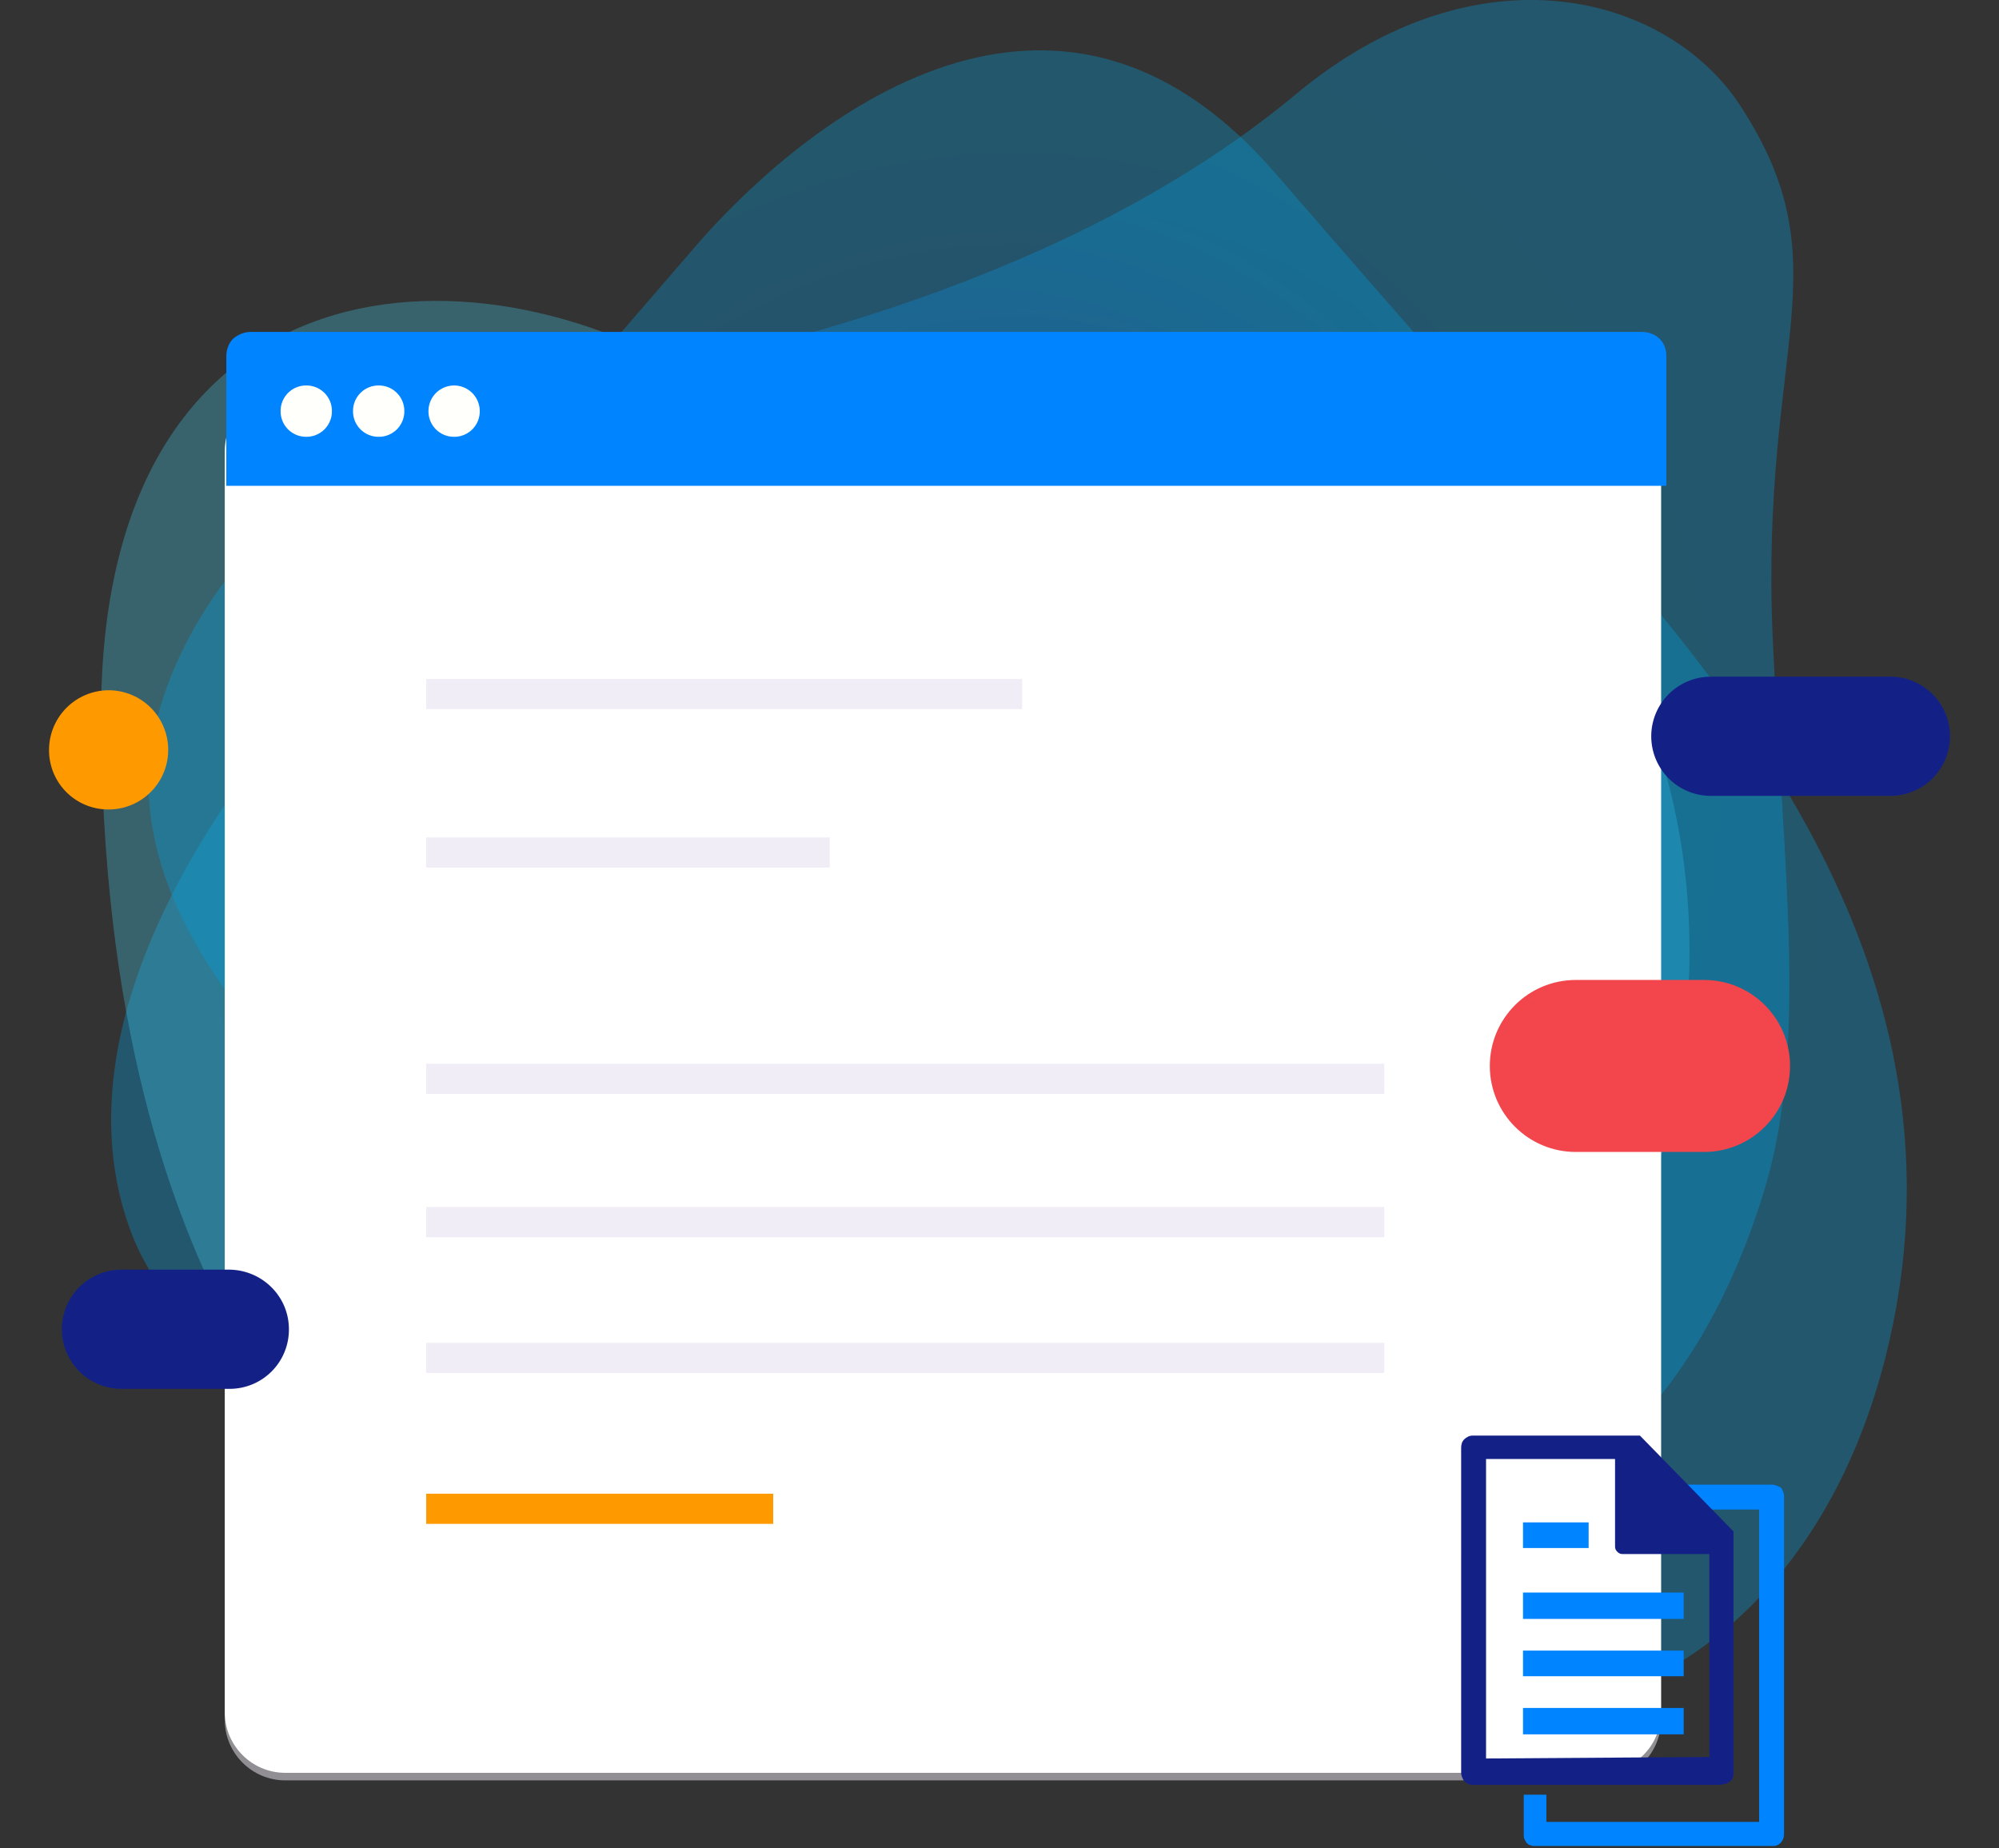 <svg xmlns="http://www.w3.org/2000/svg" xmlns:xlink="http://www.w3.org/1999/xlink" viewBox="0 0 265 245"><rect x="0" y="0" width="265" height="245" fill="#333333" stroke="none"/><radialGradient id="a" cx="-121.385" cy="377.882" r="1" gradientTransform="matrix(112.079 0 0 -118.945 13739.247 45064.188)" gradientUnits="userSpaceOnUse"><stop offset="0" stop-color="#5902c2"/><stop offset=".11" stop-color="#4428ca"/><stop offset=".23" stop-color="#2f4dd1"/><stop offset=".36" stop-color="#1e6cd7"/><stop offset=".5" stop-color="#1184dc"/><stop offset=".64" stop-color="#0795df"/><stop offset=".8" stop-color="#029fe1"/><stop offset="1" stop-color="#00a2e2"/></radialGradient><path d="M208.1 67.2s-6.8-7-39.1-44.3-68.5 0-77.1 10.1L42.6 90.1c-24.4 28-32.7 53.5-25.2 73.3s34.7 29.1 61.3 21.9c29.1-7.9 56.1-9.1 78.6 20.2 28.5 36.9 79.4 26.3 92.6-25.4s-22.2-90-41.8-112.9z" opacity=".33" fill="url(#a)"/><path d="M220.7 102.1c-9-31.7-36.2-46.6-60.3-37.5-15.3 5.8-34.9 8-64.4-12.3C64.2 30.6 13.3 33 13.4 94.9c.2 78.7 33.9 107.6 53.9 121 42.8 28.7 102.7 14 127.4-15 24.2-28.5 35.3-66.1 26-98.8z" opacity=".33" fill="#45c6e4"/><radialGradient id="b" cx="-121.301" cy="377.786" r="1" gradientTransform="matrix(104.301 0 0 -109.595 12781.18 41507.816)" gradientUnits="userSpaceOnUse"><stop offset="0" stop-color="#5902c2"/><stop offset=".11" stop-color="#4428ca"/><stop offset=".23" stop-color="#2f4dd1"/><stop offset=".36" stop-color="#1e6cd7"/><stop offset=".5" stop-color="#1184dc"/><stop offset=".64" stop-color="#0795df"/><stop offset=".8" stop-color="#029fe1"/><stop offset="1" stop-color="#00a2e2"/></radialGradient><path d="M230.7 14C221.1-.7 196-7.6 171.9 12.4 144.8 35 106.5 46.2 72.2 52c-35.3 6-52 33.7-52.5 50.8-.5 18.8 14.5 42.2 59.1 70.9 44.6 28.6 75.6 36.6 102.2 32.9s44-20.4 52.7-48.2c6.1-19.4 2.7-42.8 1.3-73.9-1.7-38.9 9.6-49.2-4.3-70.5z" opacity=".33" fill="url(#b)"/><path d="M212.2 52.8H37.8c-4.4 0-8 3.6-8 8V228c0 4.4 3.6 8 8 8h174.4c4.4 0 8-3.6 8-8V60.8c0-4.4-3.6-8-8-8z" opacity=".5" fill="#f1edf6"/><path d="M212.2 51.8H37.8c-4.4 0-8 3.6-8 8V227c0 4.4 3.6 8 8 8h174.4c4.4 0 8-3.6 8-8V59.8c0-4.4-3.6-8-8-8z" fill="#fff"/><path d="M33.2 44h184.5c.8 0 1.7.3 2.3.9s.9 1.4.9 2.3v17.2H30V47.2c0-.8.3-1.7.9-2.3.6-.5 1.4-.9 2.3-.9z" fill="#0084ff"/><g fill="#fffffc"><use xlink:href="#c"/><use xlink:href="#c" x="9.6"/><path d="M60.2 57.9a3.37 3.37 0 0 0 3.4-3.4 3.37 3.37 0 1 0-6.8 0 3.37 3.37 0 0 0 3.4 3.4z"/></g><path d="M250.6 89.7h-23.8a7.9 7.9 0 1 0 0 15.8h23.8a7.9 7.9 0 1 0 0-15.8zM30.3 168.3H16.1a7.9 7.9 0 1 0 0 15.8h14.3a7.85 7.85 0 0 0 7.9-7.9c0-4.4-3.6-7.9-8-7.9z" fill="#132187"/><path d="M6.5 99.4a7.85 7.85 0 0 0 7.9 7.9 7.85 7.85 0 1 0 0-15.8 7.92 7.92 0 0 0-7.9 7.9z" fill="#f90"/><path d="M225.9 129.9h-17c-6.3 0-11.4 5.1-11.4 11.4s5.1 11.4 11.4 11.4h17c6.3 0 11.4-5.1 11.4-11.4s-5.1-11.4-11.4-11.4z" fill="#f2464c"/><path d="M234.9 196.8h-12.3l3.1 3.3h7.5v41.4H205v-3.6h-3v5.3c0 .2 0 .4.1.6s.2.4.3.5.3.3.5.3c.2.1.4.1.6.1h31.6c.4 0 .8-.2 1-.5.3-.3.4-.7.4-1.1v-44.8c0-.4-.2-.8-.4-1.1-.4-.2-.8-.4-1.2-.4zm-33 14.3v3.5h21.3v-3.4l-21.3-.1zm0 7.7v3.4h21.3v-3.4h-21.3zm0 7.6v3.4h21.3v-3.4h-21.3zm0-24.6v3.4h8.7v-3.4h-8.7zm0 28.1h21.3v-3.4h-21.3v3.4zm0-7.7h21.3v-3.4h-21.3v3.4zm0-11.1v3.5h21.3v-3.4l-21.3-.1zm8.7-9.3h-8.7v3.4h8.7v-3.4zm-8.7 28.1h21.3v-3.4h-21.3v3.4zm0-7.7h21.3v-3.4h-21.3v3.4zm0-7.7h21.3v-3.4h-21.3v3.4zm8.7-12.7h-8.7v3.4h8.7v-3.4z" fill="#0084ff"/><path d="M228.3 236.5c.2 0 .4 0 .6-.1s.4-.2.5-.3.3-.3.3-.5c.1-.2.1-.4.1-.6v-32l-12.4-12.7h-22.2c-.4 0-.8.2-1.1.5s-.4.7-.4 1.1V235c0 .4.2.8.4 1.1.3.3.7.5 1.1.5h33.1zm-31.3-3.4v-39.7h17.1V205c0 .3.1.5.3.7s.4.3.7.3h11.5v26.9l-29.6.2z" fill="#132187"/><g fill="none" stroke-width="4"><path d="M56.5 143h127m-127-30H110M56.5 92h79m-79 70h127m-127 18h127" stroke="#f1edf6"/><path d="M56.5 200h46" stroke="#f90"/></g><defs><path id="c" d="M40.6 57.9a3.37 3.37 0 0 0 3.4-3.4 3.37 3.37 0 0 0-3.4-3.4 3.37 3.37 0 0 0-3.4 3.4 3.37 3.37 0 0 0 3.4 3.4z"/></defs></svg>